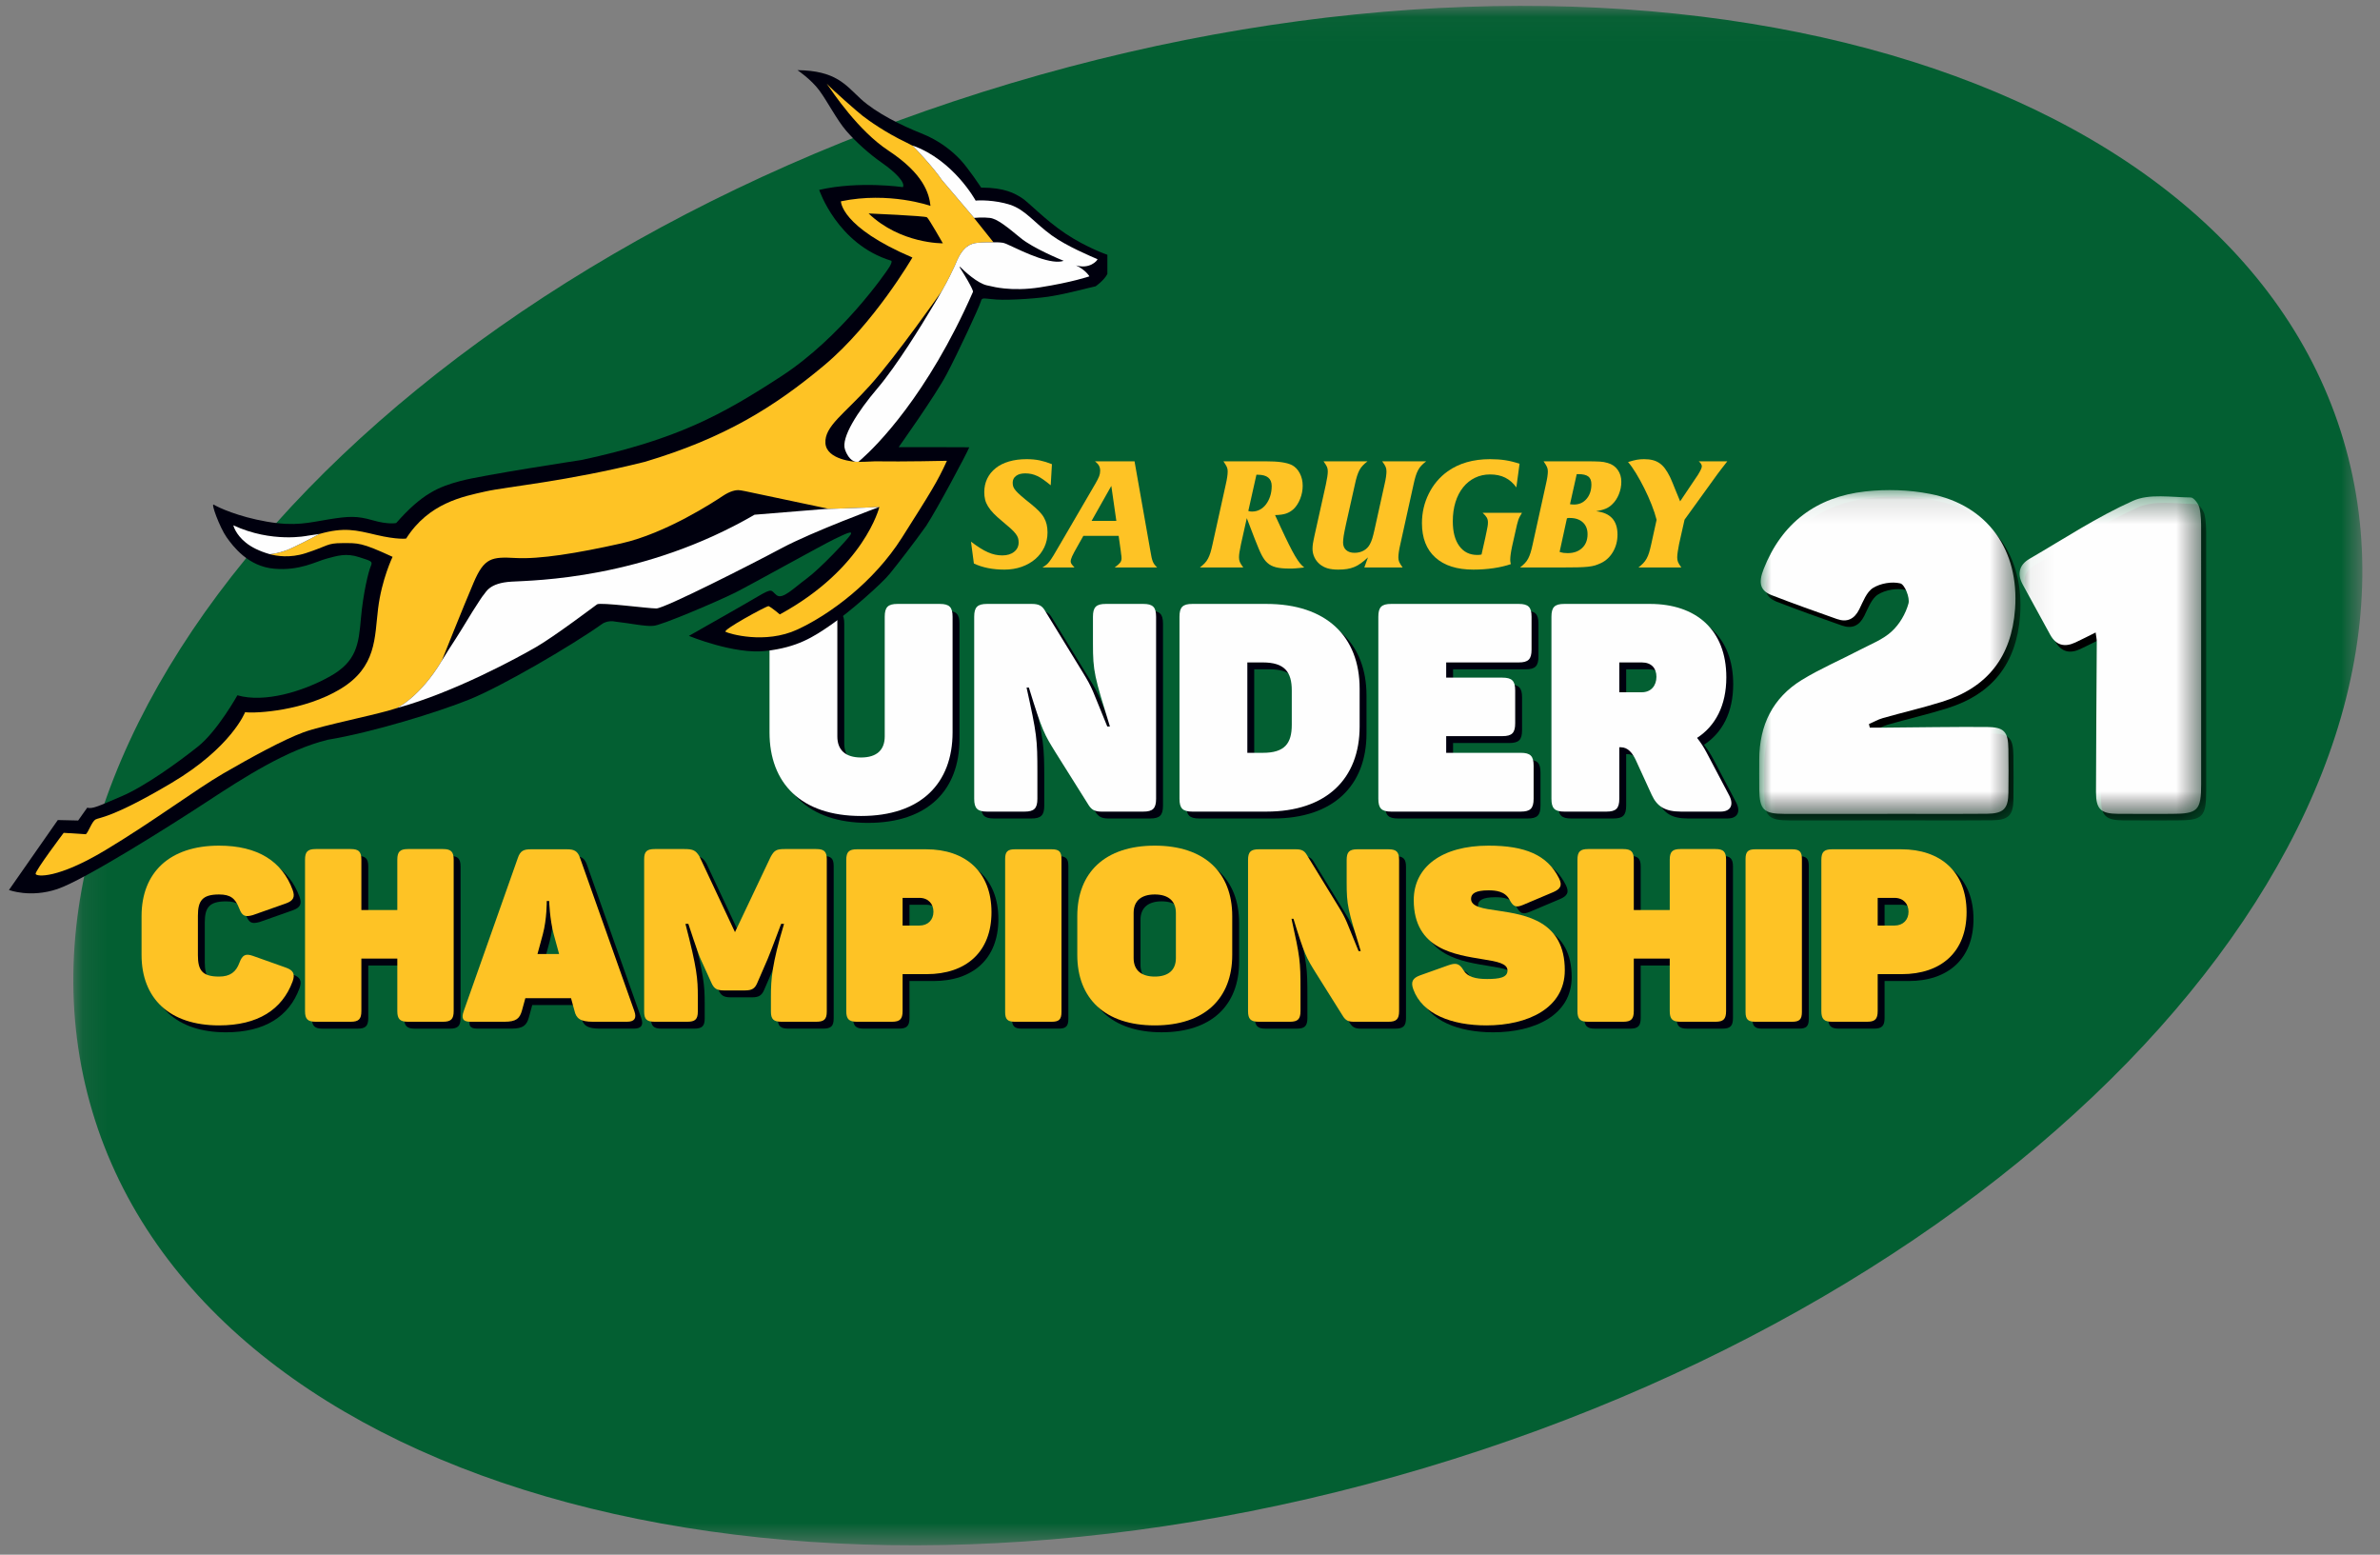 <?xml version="1.0" encoding="UTF-8"?>
<svg width="98px" height="64px" viewBox="0 0 98 64" version="1.1" xmlns="http://www.w3.org/2000/svg" xmlns:xlink="http://www.w3.org/1999/xlink">
    <rect x="0" y="0" width="98" height="64" fill="#808080" stroke="none"/>
    <!-- Generator: sketchtool 51.3 (57544) - http://www.bohemiancoding.com/sketch -->
    <title>CC17F8D6-C8B7-4B6A-8C84-4C87C68A39D5</title>
    <desc>Created with sketchtool.</desc>
    <defs>
        <polygon id="path-1" points="0.114 0.043 94.369 0.043 94.369 63.417 0.114 63.417"></polygon>
        <polygon id="path-3" points="0 0.1 10.551 0.1 10.551 13.431 0 13.431"></polygon>
        <polygon id="path-5" points="0.055 0.355 7.533 0.355 7.533 13.43 0.055 13.43"></polygon>
        <polygon id="path-7" points="0 0.1 10.551 0.1 10.551 13.431 0 13.431"></polygon>
        <polygon id="path-9" points="0.055 0.355 7.533 0.355 7.533 13.43 0.055 13.43"></polygon>
    </defs>
    <g id="13_Tournaments" stroke="none" stroke-width="1" fill="none" fill-rule="evenodd">
        <g id="Tournaments_dropdown" transform="translate(-109, -351)">
            <g id="Group-2-Copy" transform="translate(108.866, 350.393)">
                <g id="Group-3" transform="translate(3.039, 0.805)">
                    <mask id="mask-2" fill="white">
                        <use xlink:href="#path-1"></use>
                    </mask>
                    <g id="Clip-2"></g>
                    <path d="M0.896,45.551 C5.591,61.294 30.147,67.869 55.743,60.236 C81.339,52.603 98.282,33.653 93.587,17.909 C88.893,2.166 64.337,-4.409 38.741,3.224 C13.145,10.857 -3.799,29.808 0.896,45.551" id="Fill-1" fill="#035F32" mask="url(#mask-2)"></path>
                </g>
                <path d="M35.872,32.073 C36.522,32.073 36.847,31.76 36.847,31.207 L36.847,26.282 C36.847,25.884 36.98,25.752 37.378,25.752 L39.111,25.752 C39.509,25.752 39.641,25.884 39.641,26.282 L39.641,31.038 C39.641,33.133 38.34,34.482 35.872,34.482 C33.404,34.482 32.103,33.133 32.103,31.038 L32.103,26.282 C32.103,25.884 32.236,25.752 32.633,25.752 L34.367,25.752 C34.764,25.752 34.897,25.884 34.897,26.282 L34.897,31.207 C34.897,31.76 35.222,32.073 35.872,32.073" id="Fill-4" fill="#00000E"></path>
                <path d="M48.022,26.282 L48.022,33.771 C48.022,34.169 47.889,34.301 47.492,34.301 L45.77,34.301 C45.505,34.301 45.373,34.229 45.252,34.048 L43.891,31.881 C43.422,31.122 43.337,31.002 42.784,29.195 L42.687,29.195 C43.109,31.11 43.133,31.291 43.133,32.7 L43.133,33.771 C43.133,34.169 43,34.301 42.603,34.301 L41.062,34.301 C40.664,34.301 40.532,34.169 40.532,33.771 L40.532,26.282 C40.532,25.884 40.664,25.752 41.062,25.752 L42.904,25.752 C43.181,25.752 43.313,25.824 43.422,25.993 L44.987,28.545 C45.433,29.268 45.384,29.28 46.011,30.797 L46.119,30.797 C45.481,28.726 45.421,28.545 45.421,27.377 L45.421,26.282 C45.421,25.884 45.553,25.752 45.951,25.752 L47.492,25.752 C47.889,25.752 48.022,25.884 48.022,26.282" id="Fill-6" fill="#00000E"></path>
                <path d="M52.417,28.16 L51.778,28.16 L51.778,31.881 L52.417,31.881 C53.32,31.881 53.608,31.496 53.608,30.725 L53.608,29.316 C53.608,28.557 53.32,28.16 52.417,28.16 M56.402,29.244 L56.402,30.797 C56.402,32.953 55.029,34.301 52.561,34.301 L49.515,34.301 C49.117,34.301 48.984,34.169 48.984,33.771 L48.984,26.282 C48.984,25.884 49.117,25.752 49.515,25.752 L52.561,25.752 C55.029,25.752 56.402,27.088 56.402,29.244" id="Fill-8" fill="#00000E"></path>
                <path d="M63.482,26.282 L63.482,27.63 C63.482,28.028 63.349,28.16 62.952,28.16 L59.966,28.16 L59.966,28.786 L62.278,28.786 C62.675,28.786 62.807,28.919 62.807,29.316 L62.807,30.665 C62.807,31.062 62.675,31.194 62.278,31.194 L59.966,31.194 L59.966,31.881 L63.036,31.881 C63.434,31.881 63.566,32.013 63.566,32.41 L63.566,33.771 C63.566,34.169 63.434,34.301 63.036,34.301 L57.702,34.301 C57.304,34.301 57.172,34.169 57.172,33.771 L57.172,26.282 C57.172,25.884 57.304,25.752 57.702,25.752 L62.952,25.752 C63.349,25.752 63.482,25.884 63.482,26.282" id="Fill-10" fill="#00000E"></path>
                <path d="M68.021,28.16 L67.094,28.16 L67.094,29.388 L68.021,29.388 C68.406,29.388 68.623,29.111 68.623,28.75 C68.623,28.401 68.419,28.16 68.021,28.16 M71.501,28.774 C71.501,29.93 71.055,30.773 70.297,31.267 C70.441,31.447 70.574,31.652 70.694,31.881 L71.621,33.639 C71.814,34.012 71.694,34.301 71.26,34.301 L69.635,34.301 C68.972,34.301 68.647,34.084 68.43,33.615 L67.768,32.17 C67.636,31.893 67.455,31.652 67.154,31.652 L67.094,31.652 L67.094,33.771 C67.094,34.169 66.961,34.301 66.564,34.301 L64.83,34.301 C64.433,34.301 64.3,34.169 64.3,33.771 L64.3,26.282 C64.3,25.884 64.433,25.752 64.83,25.752 L68.358,25.752 C70.249,25.752 71.501,26.811 71.501,28.774" id="Fill-12" fill="#00000E"></path>
                <path d="M9.436,35.702 C11.036,35.702 12.036,36.352 12.466,37.522 C12.576,37.822 12.496,37.972 12.186,38.082 L10.826,38.562 C10.506,38.652 10.386,38.602 10.266,38.282 C10.106,37.872 9.906,37.713 9.436,37.713 C8.736,37.713 8.566,37.982 8.566,38.592 L8.566,40.212 C8.566,40.822 8.736,41.092 9.436,41.092 C9.896,41.092 10.136,40.902 10.276,40.523 C10.396,40.202 10.526,40.133 10.836,40.242 L12.186,40.723 C12.496,40.832 12.576,40.982 12.466,41.292 C12.036,42.453 11.036,43.103 9.436,43.103 C7.396,43.103 6.246,41.992 6.246,40.202 L6.246,38.602 C6.246,36.812 7.396,35.702 9.436,35.702" id="Fill-14" fill="#00000E"></path>
                <path d="M19.098,36.282 L19.098,42.512 C19.098,42.843 18.988,42.953 18.658,42.953 L17.218,42.953 C16.888,42.953 16.778,42.843 16.778,42.512 L16.778,40.352 L15.298,40.352 L15.298,42.512 C15.298,42.843 15.188,42.953 14.858,42.953 L13.418,42.953 C13.088,42.953 12.978,42.843 12.978,42.512 L12.978,36.282 C12.978,35.952 13.088,35.842 13.418,35.842 L14.858,35.842 C15.188,35.842 15.298,35.952 15.298,36.282 L15.298,38.352 L16.778,38.352 L16.778,36.282 C16.778,35.952 16.888,35.842 17.218,35.842 L18.658,35.842 C18.988,35.842 19.098,35.952 19.098,36.282" id="Fill-16" fill="#00000E"></path>
                <path d="M23.03,37.982 L22.93,37.982 C22.93,37.982 22.94,38.712 22.77,39.352 L22.55,40.162 L23.44,40.162 L23.22,39.362 C23.05,38.722 23.03,37.982 23.03,37.982 M26.23,42.952 L24.83,42.952 C24.31,42.952 24.14,42.812 24.07,42.493 L23.93,41.982 L22.05,41.982 L21.91,42.493 C21.82,42.812 21.68,42.952 21.189,42.952 L19.79,42.952 C19.469,42.952 19.41,42.812 19.51,42.522 L21.74,36.212 C21.84,35.912 21.98,35.852 22.279,35.852 L23.76,35.852 C24.06,35.852 24.2,35.922 24.3,36.202 L26.54,42.522 C26.64,42.812 26.54,42.952 26.23,42.952" id="Fill-18" fill="#00000E"></path>
                <path d="M34.462,36.262 L34.462,42.532 C34.462,42.852 34.352,42.952 34.022,42.952 L32.601,42.952 C32.271,42.952 32.161,42.852 32.161,42.532 L32.161,41.913 C32.161,41.192 32.201,40.592 32.701,38.922 L32.582,38.922 C32.582,38.922 32.142,40.102 32.021,40.382 L31.592,41.372 C31.502,41.572 31.392,41.663 31.102,41.663 L30.222,41.663 C29.931,41.663 29.822,41.582 29.722,41.372 L29.271,40.382 C29.161,40.152 28.761,38.922 28.761,38.922 L28.641,38.922 C29.121,40.763 29.151,41.192 29.151,41.922 L29.151,42.532 C29.151,42.852 29.041,42.952 28.711,42.952 L27.381,42.952 C27.051,42.952 26.941,42.852 26.941,42.532 L26.941,36.262 C26.941,35.942 27.051,35.842 27.381,35.842 L28.601,35.842 C28.961,35.842 29.071,35.902 29.221,36.152 L30.681,39.262 L32.152,36.162 C32.302,35.892 32.392,35.842 32.732,35.842 L34.022,35.842 C34.352,35.842 34.462,35.942 34.462,36.262" id="Fill-20" fill="#00000E"></path>
                <path d="M38.854,38.422 C38.854,38.102 38.644,37.852 38.273,37.852 L37.583,37.852 L37.583,38.992 L38.273,38.992 C38.634,38.992 38.854,38.752 38.854,38.422 M41.244,38.442 C41.244,40.092 40.184,40.992 38.573,40.992 L37.583,40.992 L37.583,42.512 C37.583,42.843 37.473,42.952 37.143,42.952 L35.703,42.952 C35.373,42.952 35.263,42.843 35.263,42.512 L35.263,36.292 C35.263,35.962 35.373,35.852 35.703,35.852 L38.553,35.852 C40.164,35.852 41.244,36.772 41.244,38.442" id="Fill-22" fill="#00000E"></path>
                <path d="M42.205,35.852 L43.725,35.852 C44.025,35.852 44.125,35.952 44.125,36.252 L44.125,42.552 C44.125,42.853 44.025,42.952 43.725,42.952 L42.205,42.952 C41.905,42.952 41.805,42.853 41.805,42.552 L41.805,36.252 C41.805,35.952 41.905,35.852 42.205,35.852" id="Fill-24" fill="#00000E"></path>
                <path d="M47.966,37.712 C47.416,37.712 47.096,37.972 47.096,38.472 L47.096,40.333 C47.096,40.832 47.416,41.092 47.966,41.092 C48.516,41.092 48.836,40.832 48.836,40.333 L48.836,38.472 C48.836,37.972 48.516,37.712 47.966,37.712 M47.966,35.702 C50.016,35.702 51.156,36.812 51.156,38.603 L51.156,40.202 C51.156,41.992 50.016,43.102 47.966,43.102 C45.916,43.102 44.776,41.992 44.776,40.202 L44.776,38.603 C44.776,36.812 45.916,35.702 47.966,35.702" id="Fill-26" fill="#00000E"></path>
                <path d="M58.028,36.292 L58.028,42.512 C58.028,42.843 57.918,42.953 57.588,42.953 L56.158,42.953 C55.938,42.953 55.828,42.893 55.728,42.743 L54.598,40.942 C54.208,40.312 54.138,40.212 53.678,38.712 L53.598,38.712 C53.948,40.302 53.968,40.452 53.968,41.622 L53.968,42.512 C53.968,42.843 53.858,42.953 53.528,42.953 L52.248,42.953 C51.918,42.953 51.808,42.843 51.808,42.512 L51.808,36.292 C51.808,35.962 51.918,35.852 52.248,35.852 L53.778,35.852 C54.008,35.852 54.118,35.912 54.208,36.052 L55.508,38.172 C55.878,38.772 55.838,38.782 56.358,40.042 L56.448,40.042 C55.918,38.322 55.868,38.172 55.868,37.202 L55.868,36.292 C55.868,35.962 55.978,35.852 56.308,35.852 L57.588,35.852 C57.918,35.852 58.028,35.962 58.028,36.292" id="Fill-28" fill="#00000E"></path>
                <path d="M61.71,35.702 C63.21,35.702 64.13,36.082 64.61,37.042 C64.76,37.342 64.67,37.492 64.36,37.622 L63.13,38.142 C62.84,38.262 62.73,38.222 62.57,37.922 C62.39,37.582 62.01,37.542 61.71,37.542 C61.18,37.542 60.99,37.672 60.99,37.892 C60.99,38.222 61.48,38.292 62.12,38.382 C63.26,38.553 64.85,38.812 64.85,40.832 C64.85,42.393 63.33,43.103 61.62,43.103 C60.2,43.103 58.98,42.643 58.61,41.613 C58.5,41.302 58.59,41.152 58.89,41.042 L60.04,40.632 C60.35,40.523 60.5,40.533 60.68,40.832 C60.84,41.102 61.17,41.192 61.65,41.192 C62.16,41.192 62.49,41.132 62.49,40.842 C62.49,40.552 62.06,40.473 61.49,40.382 C60.35,40.192 58.63,39.983 58.63,37.942 C58.63,36.592 59.77,35.702 61.71,35.702" id="Fill-30" fill="#00000E"></path>
                <path d="M71.492,36.282 L71.492,42.512 C71.492,42.843 71.382,42.953 71.052,42.953 L69.612,42.953 C69.282,42.953 69.172,42.843 69.172,42.512 L69.172,40.352 L67.692,40.352 L67.692,42.512 C67.692,42.843 67.582,42.953 67.252,42.953 L65.812,42.953 C65.482,42.953 65.372,42.843 65.372,42.512 L65.372,36.282 C65.372,35.952 65.482,35.842 65.812,35.842 L67.252,35.842 C67.582,35.842 67.692,35.952 67.692,36.282 L67.692,38.352 L69.172,38.352 L69.172,36.282 C69.172,35.952 69.282,35.842 69.612,35.842 L71.052,35.842 C71.382,35.842 71.492,35.952 71.492,36.282" id="Fill-32" fill="#00000E"></path>
                <path d="M72.693,35.852 L74.214,35.852 C74.513,35.852 74.613,35.952 74.613,36.252 L74.613,42.552 C74.613,42.853 74.513,42.952 74.214,42.952 L72.693,42.952 C72.393,42.952 72.293,42.853 72.293,42.552 L72.293,36.252 C72.293,35.952 72.393,35.852 72.693,35.852" id="Fill-34" fill="#00000E"></path>
                <path d="M79.004,38.422 C79.004,38.102 78.795,37.852 78.424,37.852 L77.734,37.852 L77.734,38.992 L78.424,38.992 C78.785,38.992 79.004,38.752 79.004,38.422 M81.395,38.442 C81.395,40.092 80.335,40.992 78.724,40.992 L77.734,40.992 L77.734,42.512 C77.734,42.843 77.624,42.952 77.294,42.952 L75.854,42.952 C75.524,42.952 75.414,42.843 75.414,42.512 L75.414,36.292 C75.414,35.962 75.524,35.852 75.854,35.852 L78.704,35.852 C80.315,35.852 81.395,36.772 81.395,38.442" id="Fill-36" fill="#00000E"></path>
                <path d="M35.589,31.79 C36.239,31.79 36.564,31.477 36.564,30.923 L36.564,25.998 C36.564,25.601 36.696,25.468 37.094,25.468 L38.828,25.468 C39.226,25.468 39.358,25.601 39.358,25.998 L39.358,30.755 C39.358,32.85 38.057,34.198 35.589,34.198 C33.12,34.198 31.82,32.85 31.82,30.755 L31.82,25.998 C31.82,25.601 31.952,25.468 32.35,25.468 L34.084,25.468 C34.481,25.468 34.613,25.601 34.613,25.998 L34.613,30.923 C34.613,31.477 34.939,31.79 35.589,31.79" id="Fill-42" fill="#FEFEFE"></path>
                <path d="M47.738,25.998 L47.738,33.488 C47.738,33.885 47.606,34.018 47.209,34.018 L45.487,34.018 C45.222,34.018 45.089,33.946 44.969,33.765 L43.608,31.598 C43.139,30.839 43.054,30.719 42.5,28.912 L42.404,28.912 C42.826,30.827 42.85,31.007 42.85,32.416 L42.85,33.488 C42.85,33.885 42.717,34.018 42.32,34.018 L40.779,34.018 C40.381,34.018 40.248,33.885 40.248,33.488 L40.248,25.998 C40.248,25.601 40.381,25.468 40.779,25.468 L42.621,25.468 C42.898,25.468 43.03,25.541 43.139,25.709 L44.704,28.262 C45.149,28.984 45.101,28.997 45.728,30.514 L45.836,30.514 C45.198,28.443 45.138,28.262 45.138,27.094 L45.138,25.998 C45.138,25.601 45.27,25.468 45.667,25.468 L47.209,25.468 C47.606,25.468 47.738,25.601 47.738,25.998" id="Fill-44" fill="#FEFEFE"></path>
                <path d="M52.133,27.877 L51.495,27.877 L51.495,31.598 L52.133,31.598 C53.036,31.598 53.325,31.212 53.325,30.442 L53.325,29.033 C53.325,28.274 53.036,27.877 52.133,27.877 M56.119,28.96 L56.119,30.514 C56.119,32.669 54.746,34.018 52.277,34.018 L49.231,34.018 C48.834,34.018 48.701,33.885 48.701,33.488 L48.701,25.998 C48.701,25.601 48.834,25.468 49.231,25.468 L52.277,25.468 C54.746,25.468 56.119,26.805 56.119,28.96" id="Fill-46" fill="#FEFEFE"></path>
                <path d="M63.198,25.998 L63.198,27.347 C63.198,27.744 63.066,27.877 62.669,27.877 L59.683,27.877 L59.683,28.503 L61.995,28.503 C62.392,28.503 62.524,28.635 62.524,29.033 L62.524,30.381 C62.524,30.779 62.392,30.911 61.995,30.911 L59.683,30.911 L59.683,31.598 L62.753,31.598 C63.15,31.598 63.283,31.73 63.283,32.127 L63.283,33.488 C63.283,33.885 63.15,34.018 62.753,34.018 L57.419,34.018 C57.021,34.018 56.889,33.885 56.889,33.488 L56.889,25.998 C56.889,25.601 57.021,25.468 57.419,25.468 L62.669,25.468 C63.066,25.468 63.198,25.601 63.198,25.998" id="Fill-48" fill="#FEFEFE"></path>
                <path d="M67.738,27.877 L66.811,27.877 L66.811,29.105 L67.738,29.105 C68.123,29.105 68.34,28.828 68.34,28.467 C68.34,28.117 68.135,27.877 67.738,27.877 M71.218,28.491 C71.218,29.647 70.772,30.49 70.013,30.983 C70.158,31.164 70.291,31.369 70.411,31.598 L71.338,33.356 C71.531,33.729 71.41,34.018 70.977,34.018 L69.351,34.018 C68.689,34.018 68.364,33.801 68.147,33.331 L67.485,31.886 C67.352,31.609 67.172,31.369 66.871,31.369 L66.811,31.369 L66.811,33.488 C66.811,33.885 66.678,34.018 66.28,34.018 L64.547,34.018 C64.149,34.018 64.017,33.885 64.017,33.488 L64.017,25.998 C64.017,25.601 64.149,25.468 64.547,25.468 L68.075,25.468 C69.965,25.468 71.218,26.528 71.218,28.491" id="Fill-50" fill="#FEFEFE"></path>
                <path d="M9.153,35.419 C10.753,35.419 11.753,36.069 12.183,37.239 C12.293,37.539 12.213,37.689 11.903,37.799 L10.543,38.279 C10.223,38.369 10.103,38.319 9.983,37.999 C9.823,37.589 9.623,37.429 9.153,37.429 C8.453,37.429 8.283,37.699 8.283,38.309 L8.283,39.929 C8.283,40.539 8.453,40.809 9.153,40.809 C9.613,40.809 9.853,40.619 9.993,40.239 C10.113,39.919 10.243,39.849 10.553,39.959 L11.903,40.439 C12.213,40.549 12.293,40.699 12.183,41.009 C11.753,42.169 10.753,42.819 9.153,42.819 C7.113,42.819 5.963,41.709 5.963,39.919 L5.963,38.319 C5.963,36.529 7.113,35.419 9.153,35.419" id="Fill-56" fill="#FEC325"></path>
                <path d="M18.815,35.999 L18.815,42.229 C18.815,42.559 18.705,42.669 18.375,42.669 L16.934,42.669 C16.605,42.669 16.494,42.559 16.494,42.229 L16.494,40.069 L15.014,40.069 L15.014,42.229 C15.014,42.559 14.905,42.669 14.574,42.669 L13.134,42.669 C12.804,42.669 12.694,42.559 12.694,42.229 L12.694,35.999 C12.694,35.669 12.804,35.559 13.134,35.559 L14.574,35.559 C14.905,35.559 15.014,35.669 15.014,35.999 L15.014,38.069 L16.494,38.069 L16.494,35.999 C16.494,35.669 16.605,35.559 16.934,35.559 L18.375,35.559 C18.705,35.559 18.815,35.669 18.815,35.999" id="Fill-58" fill="#FEC325"></path>
                <path d="M22.747,37.699 L22.647,37.699 C22.647,37.699 22.657,38.429 22.486,39.069 L22.266,39.879 L23.156,39.879 L22.937,39.079 C22.766,38.439 22.747,37.699 22.747,37.699 M25.947,42.669 L24.546,42.669 C24.027,42.669 23.856,42.529 23.787,42.209 L23.647,41.699 L21.766,41.699 L21.626,42.209 C21.536,42.529 21.396,42.669 20.906,42.669 L19.506,42.669 C19.186,42.669 19.126,42.529 19.226,42.239 L21.456,35.929 C21.557,35.629 21.696,35.569 21.996,35.569 L23.477,35.569 C23.777,35.569 23.916,35.639 24.016,35.919 L26.257,42.239 C26.357,42.529 26.257,42.669 25.947,42.669" id="Fill-60" fill="#FEC325"></path>
                <path d="M34.178,35.979 L34.178,42.249 C34.178,42.569 34.068,42.669 33.738,42.669 L32.318,42.669 C31.988,42.669 31.878,42.569 31.878,42.249 L31.878,41.629 C31.878,40.909 31.918,40.309 32.418,38.639 L32.298,38.639 C32.298,38.639 31.858,39.819 31.738,40.099 L31.308,41.089 C31.218,41.289 31.108,41.379 30.818,41.379 L29.938,41.379 C29.648,41.379 29.538,41.299 29.438,41.089 L28.988,40.099 C28.878,39.869 28.478,38.639 28.478,38.639 L28.358,38.639 C28.838,40.479 28.868,40.909 28.868,41.639 L28.868,42.249 C28.868,42.569 28.758,42.669 28.428,42.669 L27.098,42.669 C26.768,42.669 26.658,42.569 26.658,42.249 L26.658,35.979 C26.658,35.659 26.768,35.559 27.098,35.559 L28.318,35.559 C28.678,35.559 28.788,35.619 28.938,35.869 L30.398,38.979 L31.868,35.879 C32.018,35.609 32.108,35.559 32.448,35.559 L33.738,35.559 C34.068,35.559 34.178,35.659 34.178,35.979" id="Fill-62" fill="#FEC325"></path>
                <path d="M38.57,38.139 C38.57,37.819 38.36,37.569 37.99,37.569 L37.3,37.569 L37.3,38.709 L37.99,38.709 C38.35,38.709 38.57,38.469 38.57,38.139 M40.96,38.159 C40.96,39.809 39.9,40.709 38.29,40.709 L37.3,40.709 L37.3,42.229 C37.3,42.559 37.19,42.669 36.86,42.669 L35.42,42.669 C35.09,42.669 34.98,42.559 34.98,42.229 L34.98,36.009 C34.98,35.679 35.09,35.569 35.42,35.569 L38.27,35.569 C39.88,35.569 40.96,36.489 40.96,38.159" id="Fill-64" fill="#FEC325"></path>
                <path d="M41.922,35.569 L43.442,35.569 C43.742,35.569 43.842,35.669 43.842,35.969 L43.842,42.269 C43.842,42.569 43.742,42.669 43.442,42.669 L41.922,42.669 C41.622,42.669 41.522,42.569 41.522,42.269 L41.522,35.969 C41.522,35.669 41.622,35.569 41.922,35.569" id="Fill-66" fill="#FEC325"></path>
                <path d="M47.683,37.429 C47.133,37.429 46.813,37.689 46.813,38.189 L46.813,40.049 C46.813,40.549 47.133,40.809 47.683,40.809 C48.233,40.809 48.553,40.549 48.553,40.049 L48.553,38.189 C48.553,37.689 48.233,37.429 47.683,37.429 M47.683,35.419 C49.733,35.419 50.873,36.529 50.873,38.319 L50.873,39.919 C50.873,41.709 49.733,42.819 47.683,42.819 C45.633,42.819 44.493,41.709 44.493,39.919 L44.493,38.319 C44.493,36.529 45.633,35.419 47.683,35.419" id="Fill-68" fill="#FEC325"></path>
                <path d="M57.744,36.009 L57.744,42.229 C57.744,42.559 57.635,42.669 57.305,42.669 L55.874,42.669 C55.655,42.669 55.545,42.609 55.445,42.459 L54.315,40.659 C53.925,40.029 53.854,39.929 53.394,38.429 L53.314,38.429 C53.665,40.019 53.684,40.169 53.684,41.339 L53.684,42.229 C53.684,42.559 53.575,42.669 53.244,42.669 L51.964,42.669 C51.634,42.669 51.524,42.559 51.524,42.229 L51.524,36.009 C51.524,35.679 51.634,35.569 51.964,35.569 L53.494,35.569 C53.725,35.569 53.834,35.629 53.925,35.769 L55.224,37.889 C55.595,38.489 55.555,38.499 56.075,39.759 L56.164,39.759 C55.635,38.039 55.585,37.889 55.585,36.919 L55.585,36.009 C55.585,35.679 55.695,35.569 56.025,35.569 L57.305,35.569 C57.635,35.569 57.744,35.679 57.744,36.009" id="Fill-70" fill="#FEC325"></path>
                <path d="M61.427,35.419 C62.927,35.419 63.847,35.799 64.327,36.759 C64.477,37.059 64.387,37.209 64.077,37.339 L62.847,37.859 C62.557,37.979 62.447,37.939 62.287,37.639 C62.107,37.299 61.727,37.259 61.427,37.259 C60.897,37.259 60.707,37.389 60.707,37.609 C60.707,37.939 61.197,38.009 61.837,38.099 C62.977,38.269 64.567,38.529 64.567,40.549 C64.567,42.109 63.047,42.819 61.337,42.819 C59.917,42.819 58.697,42.359 58.327,41.329 C58.216,41.019 58.307,40.869 58.607,40.759 L59.757,40.349 C60.067,40.239 60.217,40.249 60.397,40.549 C60.557,40.819 60.887,40.909 61.367,40.909 C61.877,40.909 62.207,40.849 62.207,40.559 C62.207,40.269 61.777,40.189 61.207,40.099 C60.067,39.909 58.347,39.699 58.347,37.659 C58.347,36.309 59.487,35.419 61.427,35.419" id="Fill-72" fill="#FEC325"></path>
                <path d="M71.208,35.999 L71.208,42.229 C71.208,42.559 71.099,42.669 70.768,42.669 L69.328,42.669 C68.999,42.669 68.888,42.559 68.888,42.229 L68.888,40.069 L67.408,40.069 L67.408,42.229 C67.408,42.559 67.298,42.669 66.968,42.669 L65.528,42.669 C65.198,42.669 65.088,42.559 65.088,42.229 L65.088,35.999 C65.088,35.669 65.198,35.559 65.528,35.559 L66.968,35.559 C67.298,35.559 67.408,35.669 67.408,35.999 L67.408,38.069 L68.888,38.069 L68.888,35.999 C68.888,35.669 68.999,35.559 69.328,35.559 L70.768,35.559 C71.099,35.559 71.208,35.669 71.208,35.999" id="Fill-74" fill="#FEC325"></path>
                <path d="M72.41,35.569 L73.93,35.569 C74.23,35.569 74.33,35.669 74.33,35.969 L74.33,42.269 C74.33,42.569 74.23,42.669 73.93,42.669 L72.41,42.669 C72.11,42.669 72.01,42.569 72.01,42.269 L72.01,35.969 C72.01,35.669 72.11,35.569 72.41,35.569" id="Fill-76" fill="#FEC325"></path>
                <path d="M78.721,38.139 C78.721,37.819 78.511,37.569 78.141,37.569 L77.451,37.569 L77.451,38.709 L78.141,38.709 C78.501,38.709 78.721,38.469 78.721,38.139 M81.111,38.159 C81.111,39.809 80.051,40.709 78.441,40.709 L77.451,40.709 L77.451,42.229 C77.451,42.559 77.341,42.669 77.011,42.669 L75.571,42.669 C75.241,42.669 75.131,42.559 75.131,42.229 L75.131,36.009 C75.131,35.679 75.241,35.569 75.571,35.569 L78.421,35.569 C80.031,35.569 81.111,36.489 81.111,38.159" id="Fill-78" fill="#FEC325"></path>
                <path d="M44.018,10.23 C43.142,9.646 42.472,8.912 42.192,8.744 C41.913,8.574 41.518,8.33 40.534,8.33 C40.534,8.33 40.013,7.539 39.677,7.182 C39.342,6.825 38.82,6.392 38.057,6.091 C37.293,5.79 36.212,5.263 35.579,4.68 C34.946,4.097 34.555,3.514 32.971,3.495 C32.971,3.495 33.53,3.871 33.865,4.323 C34.201,4.774 34.592,5.545 34.983,5.997 C35.375,6.448 35.915,6.937 36.455,7.314 C36.995,7.69 37.424,8.123 37.312,8.311 C37.312,8.311 35.505,8.047 33.865,8.424 C33.865,8.424 34.61,10.662 36.828,11.339 C36.828,11.339 36.902,11.358 36.753,11.603 C36.604,11.847 34.76,14.5 32.301,16.099 C29.842,17.698 28.016,18.695 24.086,19.542 C24.086,19.542 20.006,20.162 19.094,20.407 C18.18,20.652 17.51,20.933 16.448,22.138 C16.448,22.138 16.131,22.213 15.479,22.024 C14.827,21.837 14.492,21.856 13.672,21.987 C12.852,22.118 12.313,22.288 11.12,22.081 C9.928,21.874 9.13,21.498 8.941,21.385 C8.792,21.272 9.183,22.326 9.463,22.721 C9.742,23.116 10.357,23.924 11.418,24.018 C12.48,24.113 13.151,23.718 13.579,23.605 C14.008,23.492 14.38,23.36 14.939,23.548 C15.383,23.698 15.498,23.699 15.405,23.906 C15.311,24.113 15.088,25.016 14.995,26.069 C14.902,27.123 14.827,27.838 13.71,28.458 C12.592,29.079 11.027,29.549 9.909,29.23 C9.909,29.23 9.09,30.697 8.289,31.337 C7.488,31.976 6.11,32.973 5.141,33.387 C4.172,33.801 3.949,33.914 3.725,33.857 L3.352,34.384 L2.514,34.365 L0.503,37.244 C0.503,37.244 1.378,37.582 2.495,37.206 C3.613,36.83 7.19,34.572 8.68,33.594 C10.171,32.616 11.947,31.472 13.626,31.061 C15.451,30.761 18.164,29.926 19.468,29.399 C20.772,28.873 23.624,27.217 24.924,26.295 C24.924,26.295 25.145,26.12 25.502,26.201 C26.023,26.257 26.75,26.408 27.029,26.37 C27.311,26.381 29.786,25.317 30.419,24.997 C31.053,24.677 33.959,23.059 34.462,22.815 C34.965,22.57 35.281,22.419 35.151,22.627 C35.02,22.833 33.921,24 33.363,24.414 C32.804,24.827 32.357,25.298 32.114,25.11 C31.872,24.922 31.978,24.784 31.332,25.166 C30.829,25.467 28.501,26.784 28.501,26.784 C28.501,26.784 30.364,27.555 31.667,27.405 C32.971,27.254 33.612,26.84 34.375,26.313 C35.139,25.786 36.436,24.639 36.772,24.225 C37.107,23.812 37.81,22.906 38.276,22.248 C38.714,21.577 39.951,19.265 40.044,19.021 C40.044,19.021 40.017,19.014 37.138,19.014 C37.138,19.014 38.653,16.889 39.118,16.005 C39.585,15.121 40.46,13.239 40.516,13.032 C40.572,12.826 40.609,12.901 41.168,12.938 C41.726,12.976 43.031,12.882 43.496,12.788 C44.06,12.695 44.868,12.476 45.247,12.393 C45.247,12.393 45.595,12.153 45.732,11.885 L45.732,11.095 C45.732,11.095 44.894,10.812 44.018,10.23" id="Fill-80" fill="#00000E"></path>
                <path d="M40.241,9.578 C40.241,9.578 40.243,9.578 40.245,9.577 C40.022,9.32 38.919,8.019 38.919,8.019 C38.571,7.501 37.843,6.736 37.726,6.614 C37.652,6.572 37.573,6.53 37.48,6.486 C36.604,6.072 35.896,5.564 35.654,5.376 C35.443,5.212 34.445,4.339 34.176,4.051 C34.441,4.432 35.475,5.987 36.715,6.806 C38.169,7.765 38.392,8.574 38.448,9.082 C38.448,9.082 36.753,8.48 34.76,8.894 C34.76,8.894 34.741,9.947 37.703,11.208 C37.703,11.208 36.119,13.936 34.07,15.647 C32.021,17.359 29.972,18.638 26.694,19.617 C23.405,20.439 21.031,20.633 20.118,20.84 C19.205,21.046 17.789,21.31 16.858,22.777 C16.858,22.777 16.504,22.833 15.628,22.627 C14.789,22.429 14.308,22.3 13.285,22.588 C13.258,22.603 12.809,22.852 12.252,23.117 C11.713,23.391 11.264,23.419 11.243,23.42 C11.513,23.495 12.066,23.591 12.722,23.379 C13.654,23.078 13.579,22.965 14.231,22.965 C14.883,22.965 14.995,22.928 16.299,23.53 C16.299,23.53 15.852,24.452 15.703,25.656 C15.554,26.859 15.647,28.063 14.157,28.966 C12.667,29.869 10.692,29.982 10.226,29.926 C10.226,29.926 9.667,31.374 7.19,32.842 C4.712,34.309 4.209,34.253 4.06,34.346 C3.911,34.441 3.781,34.854 3.669,34.949 L2.756,34.892 C2.756,34.892 1.564,36.472 1.601,36.585 C1.638,36.698 2.495,36.792 4.47,35.607 C6.445,34.422 8.196,33.105 9.332,32.446 C10.468,31.788 11.81,31.054 12.629,30.754 C13.449,30.453 15.664,30.033 16.475,29.757 C16.476,29.756 17.429,29.309 18.327,27.804 L18.327,27.805 C18.327,27.805 19.197,25.619 19.636,24.592 C20.074,23.566 20.376,23.523 21.363,23.578 C22.35,23.633 23.885,23.386 25.721,22.975 C27.558,22.564 29.572,21.241 29.888,21.029 C30.203,20.816 30.429,20.783 30.532,20.783 C30.635,20.783 31.025,20.871 31.025,20.871 L34.237,21.549 L33.991,21.569 C34.034,21.567 34.076,21.565 34.12,21.563 L36.329,21.481 C36.329,21.481 36.327,21.482 36.321,21.484 C36.328,21.482 36.336,21.481 36.343,21.479 C36.343,21.479 35.729,24 32.245,25.9 C32.245,25.9 31.909,25.614 31.779,25.558 C31.648,25.577 29.879,26.539 30.009,26.615 C30.14,26.69 31.63,27.142 32.971,26.521 C34.312,25.9 36.119,24.564 37.274,22.739 C38.429,20.915 38.734,20.441 39.125,19.576 C39.125,19.576 37.371,19.617 36.157,19.598 C35.847,19.613 35.636,19.621 35.478,19.621 C35.508,19.596 35.561,19.55 35.633,19.485 C35.535,19.573 35.48,19.617 35.48,19.617 L35.371,19.617 L35.37,19.617 L35.37,19.617 C35.37,19.617 34.164,19.548 34.122,18.849 C34.079,18.15 34.905,17.647 35.966,16.464 C37.028,15.282 38.909,12.598 38.909,12.598 C38.909,12.598 38.801,12.787 38.618,13.096 C39.222,12.101 39.496,11.441 39.496,11.441 C39.783,10.715 40.13,10.63 40.376,10.603 C40.6,10.578 40.975,10.58 41.042,10.581 L40.241,9.578 Z M35.9,9.394 C35.9,9.394 38.225,9.493 38.304,9.553 C38.384,9.613 38.957,10.623 38.957,10.623 C38.957,10.623 37.216,10.652 35.9,9.394 Z" id="Fill-82" fill="#FEC325"></path>
                <path d="M45.326,11.277 C45.069,11.166 44.052,10.741 43.441,10.297 C42.714,9.77 42.359,9.244 41.726,9.036 C41.092,8.829 40.403,8.849 40.309,8.867 C40.309,8.867 39.403,7.198 37.709,6.596 C37.709,6.596 37.71,6.6 37.713,6.607 C37.717,6.609 37.721,6.611 37.725,6.614 C37.843,6.736 38.571,7.501 38.919,8.019 C38.919,8.019 40.022,9.32 40.245,9.577 C40.284,9.573 40.607,9.542 40.897,9.578 C41.206,9.616 41.629,9.968 42.162,10.407 C42.669,10.824 43.807,11.293 43.922,11.34 C43.924,11.34 43.923,11.34 43.925,11.341 C43.926,11.341 43.928,11.342 43.929,11.342 L43.929,11.342 C43.93,11.343 43.934,11.344 43.934,11.344 C43.814,11.386 43.663,11.39 43.495,11.367 C42.73,11.266 41.61,10.628 41.444,10.603 C41.27,10.577 41.099,10.58 41.054,10.581 L41.054,10.581 C41.054,10.581 41.05,10.581 41.045,10.581 C41.044,10.581 41.042,10.581 41.042,10.581 L41.042,10.581 C40.975,10.58 40.6,10.578 40.376,10.603 C40.13,10.631 39.783,10.715 39.495,11.441 C39.495,11.441 39.187,12.185 38.502,13.285 C38.115,13.939 37.059,15.661 36.257,16.602 C35.457,17.542 34.76,18.62 34.927,19.109 C35.095,19.598 35.371,19.617 35.371,19.617 L35.469,19.617 L35.48,19.617 L35.481,19.616 C35.485,19.613 35.538,19.57 35.626,19.491 C36.192,18.988 38.314,16.912 40.199,12.619 C40.199,12.619 40.234,12.531 39.65,11.612 C39.654,11.604 39.657,11.595 39.66,11.586 C39.852,11.777 40.374,12.265 40.776,12.355 C40.816,12.364 40.853,12.372 40.89,12.379 C41,12.408 41.21,12.454 41.499,12.483 C41.506,12.478 41.515,12.472 41.523,12.467 C41.515,12.472 41.506,12.478 41.498,12.483 C41.867,12.52 42.367,12.528 42.963,12.435 C44.279,12.229 44.992,11.983 44.992,11.983 C44.992,11.983 44.845,11.723 44.439,11.531 C44.439,11.531 44.437,11.53 44.436,11.53 C44.988,11.7 45.314,11.347 45.326,11.277 M35.633,19.485 C35.63,19.488 35.629,19.489 35.626,19.491 C35.622,19.495 35.615,19.501 35.611,19.505 C35.619,19.498 35.626,19.492 35.633,19.485 M36.329,21.481 L34.12,21.563 C34.076,21.565 34.034,21.567 33.991,21.569 L31.203,21.796 C26.626,24.455 22.144,24.496 21.198,24.551 C20.253,24.606 20.143,25.003 20.033,25.113 C19.999,25.147 19.821,25.421 19.591,25.782 C19.323,26.223 18.998,26.759 18.612,27.346 C18.442,27.619 18.327,27.805 18.327,27.805 L18.327,27.804 C17.428,29.31 16.475,29.756 16.475,29.756 C18.822,29.118 21.477,27.669 22.223,27.235 C22.968,26.803 24.588,25.58 24.719,25.486 C24.85,25.392 26.824,25.655 27.159,25.655 C27.495,25.655 31.053,23.849 32.32,23.172 C33.586,22.495 36.329,21.481 36.329,21.481 M12.252,23.117 C12.826,22.844 13.287,22.587 13.287,22.587 L12.791,22.662 C12.791,22.662 11.333,22.972 9.742,22.232 C9.742,22.232 9.823,22.599 10.261,22.95 C10.483,23.128 10.807,23.296 11.241,23.42 C11.241,23.42 11.7,23.397 12.252,23.117" id="Fill-84" fill="#FEFEFE"></path>
                <path d="M43.399,20.584 C43.286,20.492 43.185,20.415 43.097,20.352 C43.009,20.289 42.924,20.238 42.842,20.201 C42.76,20.163 42.68,20.136 42.6,20.119 C42.52,20.102 42.436,20.094 42.348,20.094 C42.189,20.094 42.063,20.128 41.971,20.198 C41.879,20.267 41.833,20.36 41.833,20.478 C41.833,20.54 41.841,20.596 41.858,20.644 C41.875,20.692 41.909,20.747 41.962,20.808 C42.014,20.869 42.088,20.941 42.185,21.025 C42.281,21.109 42.411,21.215 42.575,21.345 C42.705,21.45 42.815,21.548 42.905,21.638 C42.995,21.728 43.066,21.819 43.119,21.911 C43.171,22.004 43.209,22.099 43.232,22.198 C43.255,22.296 43.267,22.404 43.267,22.522 C43.267,22.744 43.223,22.948 43.135,23.135 C43.046,23.321 42.924,23.483 42.767,23.619 C42.609,23.755 42.422,23.862 42.204,23.94 C41.986,24.017 41.749,24.056 41.493,24.056 C41.011,24.056 40.591,23.972 40.235,23.805 L40.116,22.905 C40.254,23.01 40.38,23.098 40.493,23.169 C40.606,23.241 40.713,23.298 40.814,23.342 C40.914,23.386 41.013,23.419 41.109,23.44 C41.206,23.461 41.304,23.471 41.405,23.471 C41.606,23.471 41.769,23.422 41.892,23.323 C42.016,23.225 42.078,23.096 42.078,22.937 C42.078,22.87 42.07,22.809 42.053,22.754 C42.036,22.7 42.003,22.641 41.955,22.578 C41.907,22.515 41.838,22.443 41.748,22.361 C41.658,22.279 41.539,22.178 41.392,22.056 C41.254,21.943 41.138,21.837 41.043,21.739 C40.949,21.64 40.873,21.545 40.817,21.452 C40.76,21.36 40.72,21.267 40.697,21.172 C40.674,21.078 40.663,20.976 40.663,20.867 C40.663,20.662 40.704,20.475 40.785,20.308 C40.867,20.14 40.984,19.996 41.135,19.877 C41.285,19.757 41.469,19.666 41.685,19.603 C41.901,19.54 42.141,19.509 42.405,19.509 C42.602,19.509 42.781,19.526 42.943,19.559 C43.104,19.593 43.273,19.645 43.449,19.716 L43.399,20.584 Z" id="Fill-86" fill="#FEC325"></path>
                <path d="M46.101,22.05 L45.894,20.61 L45.082,22.05 L46.101,22.05 Z M47.504,23.295 C47.521,23.4 47.536,23.485 47.551,23.55 C47.566,23.615 47.582,23.672 47.601,23.72 C47.62,23.768 47.643,23.81 47.671,23.846 C47.698,23.881 47.734,23.922 47.781,23.968 L46.032,23.968 C46.145,23.884 46.221,23.817 46.259,23.767 C46.296,23.717 46.315,23.658 46.315,23.591 C46.315,23.536 46.309,23.473 46.296,23.402 L46.284,23.295 L46.196,22.666 L44.743,22.666 L44.491,23.113 C44.391,23.289 44.32,23.421 44.28,23.509 C44.241,23.597 44.221,23.666 44.221,23.717 C44.221,23.75 44.23,23.783 44.249,23.814 C44.268,23.846 44.311,23.897 44.378,23.968 L43.057,23.968 C43.124,23.926 43.179,23.889 43.221,23.855 C43.263,23.821 43.307,23.774 43.353,23.713 C43.399,23.653 43.453,23.571 43.516,23.468 C43.579,23.366 43.661,23.226 43.762,23.05 L45.24,20.515 C45.315,20.385 45.366,20.284 45.394,20.21 C45.421,20.137 45.435,20.062 45.435,19.987 C45.435,19.903 45.418,19.832 45.384,19.773 C45.351,19.714 45.296,19.656 45.221,19.597 L46.85,19.597 L47.504,23.295 Z" id="Fill-88" fill="#FEC325"></path>
                <path d="M51.535,21.641 C51.565,21.649 51.589,21.656 51.608,21.66 C51.627,21.664 51.653,21.666 51.686,21.666 C51.804,21.666 51.912,21.64 52.01,21.588 C52.109,21.535 52.194,21.462 52.265,21.367 C52.336,21.273 52.393,21.162 52.435,21.034 C52.477,20.906 52.498,20.767 52.498,20.616 C52.498,20.306 52.307,20.15 51.925,20.15 L51.869,20.15 L51.535,21.641 Z M49.542,23.968 C49.617,23.91 49.682,23.852 49.737,23.795 C49.791,23.739 49.837,23.675 49.875,23.603 C49.913,23.532 49.946,23.449 49.976,23.355 C50.005,23.261 50.034,23.144 50.064,23.006 L50.605,20.559 C50.659,20.324 50.686,20.142 50.686,20.012 C50.686,19.945 50.675,19.885 50.652,19.833 C50.629,19.78 50.581,19.702 50.51,19.597 L52.221,19.597 C52.502,19.597 52.73,19.609 52.907,19.635 C53.083,19.66 53.225,19.7 53.334,19.754 C53.468,19.825 53.575,19.938 53.655,20.091 C53.735,20.244 53.774,20.415 53.774,20.603 C53.774,20.788 53.74,20.967 53.671,21.141 C53.602,21.315 53.512,21.454 53.403,21.559 C53.307,21.647 53.202,21.71 53.089,21.748 C52.976,21.786 52.825,21.807 52.636,21.811 L52.869,22.314 C53.003,22.603 53.117,22.842 53.212,23.031 C53.306,23.22 53.39,23.376 53.463,23.5 C53.536,23.623 53.602,23.72 53.658,23.789 C53.715,23.858 53.774,23.918 53.837,23.968 C53.741,23.981 53.663,23.989 53.605,23.993 C53.546,23.998 53.496,24.002 53.454,24.006 C53.412,24.01 53.373,24.012 53.337,24.012 L53.202,24.012 C52.988,24.012 52.811,23.994 52.671,23.959 C52.53,23.923 52.414,23.863 52.322,23.779 C52.28,23.742 52.24,23.698 52.202,23.647 C52.164,23.597 52.126,23.534 52.086,23.459 C52.046,23.383 52.003,23.29 51.957,23.179 C51.911,23.068 51.856,22.933 51.793,22.773 L51.473,21.937 L51.234,23.006 C51.204,23.144 51.183,23.254 51.171,23.336 C51.158,23.418 51.152,23.49 51.152,23.553 C51.152,23.624 51.163,23.687 51.186,23.742 C51.209,23.796 51.256,23.872 51.328,23.968 L49.542,23.968 Z" id="Fill-90" fill="#FEC325"></path>
                <path d="M56.462,23.553 C56.358,23.65 56.26,23.73 56.17,23.795 C56.08,23.86 55.989,23.912 55.896,23.949 C55.804,23.987 55.705,24.014 55.598,24.031 C55.491,24.048 55.37,24.056 55.236,24.056 C55.064,24.056 54.918,24.038 54.799,24.003 C54.679,23.967 54.573,23.912 54.481,23.836 C54.385,23.756 54.31,23.661 54.258,23.55 C54.206,23.439 54.179,23.322 54.179,23.201 C54.179,23.163 54.18,23.129 54.183,23.097 C54.185,23.066 54.189,23.03 54.195,22.99 C54.201,22.95 54.21,22.904 54.22,22.852 C54.231,22.799 54.244,22.733 54.261,22.654 L54.727,20.559 C54.781,20.312 54.808,20.129 54.808,20.012 C54.808,19.941 54.797,19.879 54.774,19.826 C54.751,19.774 54.704,19.698 54.632,19.597 L56.444,19.597 C56.368,19.656 56.303,19.713 56.249,19.77 C56.194,19.826 56.148,19.89 56.11,19.962 C56.073,20.033 56.039,20.116 56.01,20.21 C55.98,20.305 55.951,20.421 55.922,20.559 L55.557,22.188 C55.536,22.293 55.517,22.383 55.5,22.459 C55.483,22.534 55.471,22.601 55.463,22.66 C55.454,22.719 55.448,22.77 55.444,22.814 C55.439,22.858 55.437,22.899 55.437,22.937 C55.437,23.071 55.479,23.176 55.563,23.251 C55.647,23.327 55.762,23.364 55.909,23.364 C56.052,23.364 56.178,23.333 56.29,23.27 C56.401,23.207 56.486,23.119 56.544,23.006 C56.582,22.935 56.614,22.855 56.642,22.767 C56.669,22.679 56.699,22.559 56.733,22.408 L57.142,20.559 C57.171,20.438 57.192,20.331 57.205,20.238 C57.217,20.146 57.224,20.071 57.224,20.012 C57.224,19.941 57.212,19.878 57.189,19.823 C57.166,19.769 57.119,19.693 57.047,19.597 L58.859,19.597 C58.783,19.656 58.718,19.713 58.664,19.77 C58.609,19.826 58.563,19.89 58.526,19.962 C58.488,20.033 58.454,20.116 58.425,20.21 C58.396,20.305 58.366,20.421 58.337,20.559 L57.796,23.006 C57.741,23.241 57.714,23.423 57.714,23.553 C57.714,23.624 57.726,23.687 57.749,23.742 C57.772,23.796 57.819,23.872 57.89,23.968 L56.312,23.968 L56.462,23.553 Z" id="Fill-92" fill="#FEC325"></path>
                <path d="M62.572,20.672 C62.442,20.492 62.289,20.358 62.113,20.27 C61.936,20.182 61.729,20.138 61.49,20.138 C61.263,20.138 61.056,20.184 60.867,20.276 C60.678,20.368 60.516,20.499 60.38,20.669 C60.243,20.839 60.139,21.043 60.065,21.279 C59.992,21.516 59.955,21.779 59.955,22.069 C59.955,22.501 60.044,22.839 60.222,23.084 C60.401,23.33 60.647,23.452 60.961,23.452 C60.995,23.452 61.024,23.451 61.05,23.449 C61.075,23.447 61.104,23.442 61.138,23.434 L61.295,22.735 C61.32,22.61 61.34,22.513 61.355,22.446 C61.369,22.379 61.38,22.326 61.386,22.286 C61.392,22.246 61.396,22.215 61.399,22.191 C61.401,22.168 61.402,22.14 61.402,22.106 C61.402,22.035 61.386,21.971 61.355,21.915 C61.323,21.858 61.265,21.792 61.182,21.717 L62.804,21.717 C62.767,21.779 62.736,21.832 62.713,21.874 C62.69,21.916 62.67,21.962 62.653,22.012 C62.636,22.062 62.619,22.124 62.6,22.198 C62.581,22.271 62.559,22.369 62.534,22.49 L62.395,23.107 C62.345,23.341 62.32,23.526 62.32,23.66 C62.32,23.706 62.328,23.763 62.345,23.83 C62.14,23.901 61.903,23.957 61.634,23.997 C61.366,24.036 61.089,24.056 60.804,24.056 C60.129,24.056 59.607,23.891 59.238,23.559 C58.869,23.228 58.685,22.756 58.685,22.144 C58.685,21.712 58.778,21.309 58.965,20.933 C59.151,20.558 59.41,20.251 59.741,20.012 C60.211,19.677 60.794,19.509 61.49,19.509 C61.72,19.509 61.93,19.524 62.119,19.553 C62.307,19.582 62.502,19.631 62.704,19.698 L62.572,20.672 Z" id="Fill-94" fill="#FEC325"></path>
                <path d="M64.781,21.364 C64.815,21.369 64.845,21.372 64.872,21.374 C64.899,21.376 64.924,21.377 64.945,21.377 C65.158,21.377 65.331,21.299 65.463,21.144 C65.595,20.989 65.662,20.79 65.662,20.547 C65.662,20.396 65.62,20.288 65.536,20.223 C65.452,20.158 65.316,20.125 65.127,20.125 L65.058,20.125 L64.781,21.364 Z M64.353,23.327 C64.42,23.348 64.477,23.361 64.523,23.368 C64.569,23.374 64.624,23.377 64.687,23.377 C64.934,23.377 65.132,23.307 65.281,23.166 C65.43,23.026 65.504,22.836 65.504,22.597 C65.504,22.392 65.439,22.229 65.309,22.11 C65.179,21.99 65.001,21.93 64.775,21.93 L64.718,21.93 C64.701,21.93 64.68,21.935 64.655,21.943 L64.353,23.327 Z M65.347,19.597 C65.523,19.597 65.662,19.598 65.762,19.6 C65.863,19.602 65.946,19.605 66.011,19.609 C66.076,19.614 66.131,19.62 66.177,19.628 C66.223,19.637 66.276,19.649 66.335,19.666 C66.511,19.716 66.648,19.811 66.746,19.949 C66.845,20.088 66.894,20.251 66.894,20.44 C66.894,20.616 66.861,20.787 66.794,20.952 C66.727,21.118 66.638,21.253 66.529,21.358 C66.446,21.442 66.353,21.505 66.253,21.547 C66.152,21.589 66.02,21.624 65.857,21.654 C66.444,21.717 66.737,22.037 66.737,22.616 C66.737,22.876 66.675,23.112 66.552,23.324 C66.428,23.535 66.263,23.689 66.058,23.786 C65.97,23.828 65.888,23.86 65.813,23.883 C65.737,23.906 65.642,23.924 65.526,23.937 C65.411,23.949 65.266,23.958 65.092,23.962 C64.918,23.966 64.691,23.968 64.41,23.968 L62.724,23.968 C62.8,23.909 62.865,23.852 62.919,23.795 C62.974,23.739 63.02,23.675 63.058,23.603 C63.096,23.532 63.129,23.449 63.158,23.355 C63.188,23.261 63.217,23.144 63.246,23.006 L63.787,20.553 C63.842,20.318 63.869,20.138 63.869,20.012 C63.869,19.945 63.857,19.885 63.834,19.833 C63.811,19.78 63.764,19.702 63.693,19.597 L65.347,19.597 Z" id="Fill-96" fill="#FEC325"></path>
                <path d="M70.052,20.15 C70.098,20.075 70.135,20.007 70.165,19.946 C70.194,19.885 70.209,19.838 70.209,19.805 C70.209,19.737 70.167,19.668 70.083,19.597 L71.259,19.597 C71.171,19.71 71.09,19.814 71.017,19.908 C70.944,20.003 70.89,20.073 70.857,20.119 L69.498,22 L69.272,23.006 C69.251,23.115 69.233,23.218 69.218,23.314 C69.204,23.411 69.196,23.49 69.196,23.553 C69.196,23.624 69.207,23.687 69.228,23.742 C69.249,23.796 69.295,23.872 69.366,23.968 L67.599,23.968 C67.674,23.91 67.739,23.852 67.794,23.795 C67.848,23.739 67.895,23.675 67.935,23.603 C67.975,23.532 68.01,23.448 68.039,23.352 C68.068,23.255 68.098,23.14 68.127,23.006 L68.347,22.006 C68.301,21.821 68.233,21.615 68.143,21.386 C68.053,21.158 67.952,20.932 67.841,20.71 C67.73,20.488 67.615,20.28 67.498,20.087 C67.381,19.895 67.272,19.742 67.171,19.628 C67.318,19.582 67.437,19.551 67.53,19.534 C67.622,19.517 67.722,19.509 67.831,19.509 C67.961,19.509 68.078,19.521 68.181,19.547 C68.283,19.572 68.377,19.613 68.46,19.669 C68.544,19.726 68.621,19.8 68.69,19.892 C68.759,19.985 68.827,20.098 68.894,20.232 C68.911,20.27 68.929,20.31 68.948,20.352 C68.967,20.394 68.991,20.45 69.02,20.521 C69.049,20.593 69.087,20.686 69.133,20.801 C69.18,20.917 69.24,21.065 69.316,21.245 L70.052,20.15 Z" id="Fill-98" fill="#FEC325"></path>
                <g id="Group" transform="translate(72, 19.852)">
                    <g id="Group-7-Copy-2" transform="translate(0.779, 0.805)">
                        <g id="Group-3" transform="translate(0, 0.295)">
                            <mask id="mask-4" fill="white">
                                <use xlink:href="#path-3"></use>
                            </mask>
                            <g id="Clip-2"></g>
                            <path d="M4.554,9.878 C4.748,9.878 4.942,9.879 5.137,9.878 C6.543,9.867 7.951,9.843 9.358,9.851 C10.087,9.855 10.251,10.039 10.26,10.757 C10.269,11.357 10.268,11.958 10.261,12.559 C10.253,13.219 10.059,13.417 9.374,13.424 C8.361,13.436 7.348,13.428 6.334,13.428 C4.57,13.428 2.806,13.431 1.042,13.429 C0.183,13.428 0.011,13.259 0.003,12.418 C-0.002,12.004 0.001,11.592 0.002,11.179 C0.007,9.78 0.556,8.651 1.753,7.916 C2.517,7.449 3.348,7.094 4.144,6.678 C4.592,6.444 5.087,6.255 5.45,5.923 C5.773,5.63 6.03,5.192 6.146,4.77 C6.212,4.527 5.991,3.985 5.811,3.94 C5.465,3.856 4.996,3.936 4.689,4.126 C4.419,4.292 4.278,4.691 4.12,5.007 C3.918,5.413 3.617,5.553 3.201,5.407 C2.303,5.091 1.404,4.771 0.516,4.426 C0.042,4.241 -0.044,3.927 0.18,3.357 C0.929,1.448 2.36,0.378 4.365,0.155 C5.243,0.058 6.171,0.086 7.037,0.256 C9.418,0.72 10.714,2.579 10.535,5 C10.388,6.974 9.389,8.235 7.523,8.816 C6.721,9.066 5.9,9.255 5.092,9.485 C4.893,9.541 4.71,9.648 4.518,9.731 C4.53,9.78 4.543,9.829 4.554,9.878" id="Fill-1" fill="#000000" mask="url(#mask-4)"></path>
                        </g>
                        <g id="Group-6" transform="translate(10.666, 0.295)">
                            <mask id="mask-6" fill="white">
                                <use xlink:href="#path-5"></use>
                            </mask>
                            <g id="Clip-5"></g>
                            <path d="M3.187,5.961 C2.885,6.111 2.625,6.244 2.361,6.368 C1.921,6.577 1.562,6.502 1.316,6.054 C0.938,5.364 0.559,4.675 0.183,3.984 C-0.055,3.545 0.041,3.174 0.466,2.927 C1.875,2.109 3.246,1.203 4.726,0.54 C5.405,0.235 6.304,0.399 7.102,0.402 C7.228,0.402 7.422,0.66 7.462,0.828 C7.534,1.133 7.531,1.46 7.531,1.778 C7.535,5.25 7.534,8.722 7.532,12.193 C7.532,13.292 7.397,13.427 6.313,13.428 C5.581,13.428 4.85,13.432 4.118,13.427 C3.4,13.422 3.202,13.243 3.202,12.534 C3.205,10.47 3.224,8.407 3.234,6.343 C3.234,6.237 3.209,6.13 3.187,5.961" id="Fill-4" fill="#000000" mask="url(#mask-6)"></path>
                        </g>
                    </g>
                    <g id="Group-7-Copy" transform="translate(0.572, 0.536)">
                        <g id="Group-3" transform="translate(0, 0.295)">
                            <mask id="mask-8" fill="white">
                                <use xlink:href="#path-7"></use>
                            </mask>
                            <g id="Clip-2"></g>
                            <path d="M4.554,9.878 C4.748,9.878 4.942,9.879 5.137,9.878 C6.543,9.867 7.951,9.843 9.358,9.851 C10.087,9.855 10.251,10.039 10.26,10.757 C10.269,11.357 10.268,11.958 10.261,12.559 C10.253,13.219 10.059,13.417 9.374,13.424 C8.361,13.436 7.348,13.428 6.334,13.428 C4.57,13.428 2.806,13.431 1.042,13.429 C0.183,13.428 0.011,13.259 0.003,12.418 C-0.002,12.004 0.001,11.592 0.002,11.179 C0.007,9.78 0.556,8.651 1.753,7.916 C2.517,7.449 3.348,7.094 4.144,6.678 C4.592,6.444 5.087,6.255 5.45,5.923 C5.773,5.63 6.03,5.192 6.146,4.77 C6.212,4.527 5.991,3.985 5.811,3.94 C5.465,3.856 4.996,3.936 4.689,4.126 C4.419,4.292 4.278,4.691 4.12,5.007 C3.918,5.413 3.617,5.553 3.201,5.407 C2.303,5.091 1.404,4.771 0.516,4.426 C0.042,4.241 -0.044,3.927 0.18,3.357 C0.929,1.448 2.36,0.378 4.365,0.155 C5.243,0.058 6.171,0.086 7.037,0.256 C9.418,0.72 10.714,2.579 10.535,5 C10.388,6.974 9.389,8.235 7.523,8.816 C6.721,9.066 5.9,9.255 5.092,9.485 C4.893,9.541 4.71,9.648 4.518,9.731 C4.53,9.78 4.543,9.829 4.554,9.878" id="Fill-1" fill="#FEFEFE" mask="url(#mask-8)"></path>
                        </g>
                        <g id="Group-6" transform="translate(10.666, 0.295)">
                            <mask id="mask-10" fill="white">
                                <use xlink:href="#path-9"></use>
                            </mask>
                            <g id="Clip-5"></g>
                            <path d="M3.187,5.961 C2.885,6.111 2.625,6.244 2.361,6.368 C1.921,6.577 1.562,6.502 1.316,6.054 C0.938,5.364 0.559,4.675 0.183,3.984 C-0.055,3.545 0.041,3.174 0.466,2.927 C1.875,2.109 3.246,1.203 4.726,0.54 C5.405,0.235 6.304,0.399 7.102,0.402 C7.228,0.402 7.422,0.66 7.462,0.828 C7.534,1.133 7.531,1.46 7.531,1.778 C7.535,5.25 7.534,8.722 7.532,12.193 C7.532,13.292 7.397,13.427 6.313,13.428 C5.581,13.428 4.85,13.432 4.118,13.427 C3.4,13.422 3.202,13.243 3.202,12.534 C3.205,10.47 3.224,8.407 3.234,6.343 C3.234,6.237 3.209,6.13 3.187,5.961" id="Fill-4" fill="#FEFEFE" mask="url(#mask-10)"></path>
                        </g>
                    </g>
                </g>
            </g>
        </g>
    </g>
</svg>